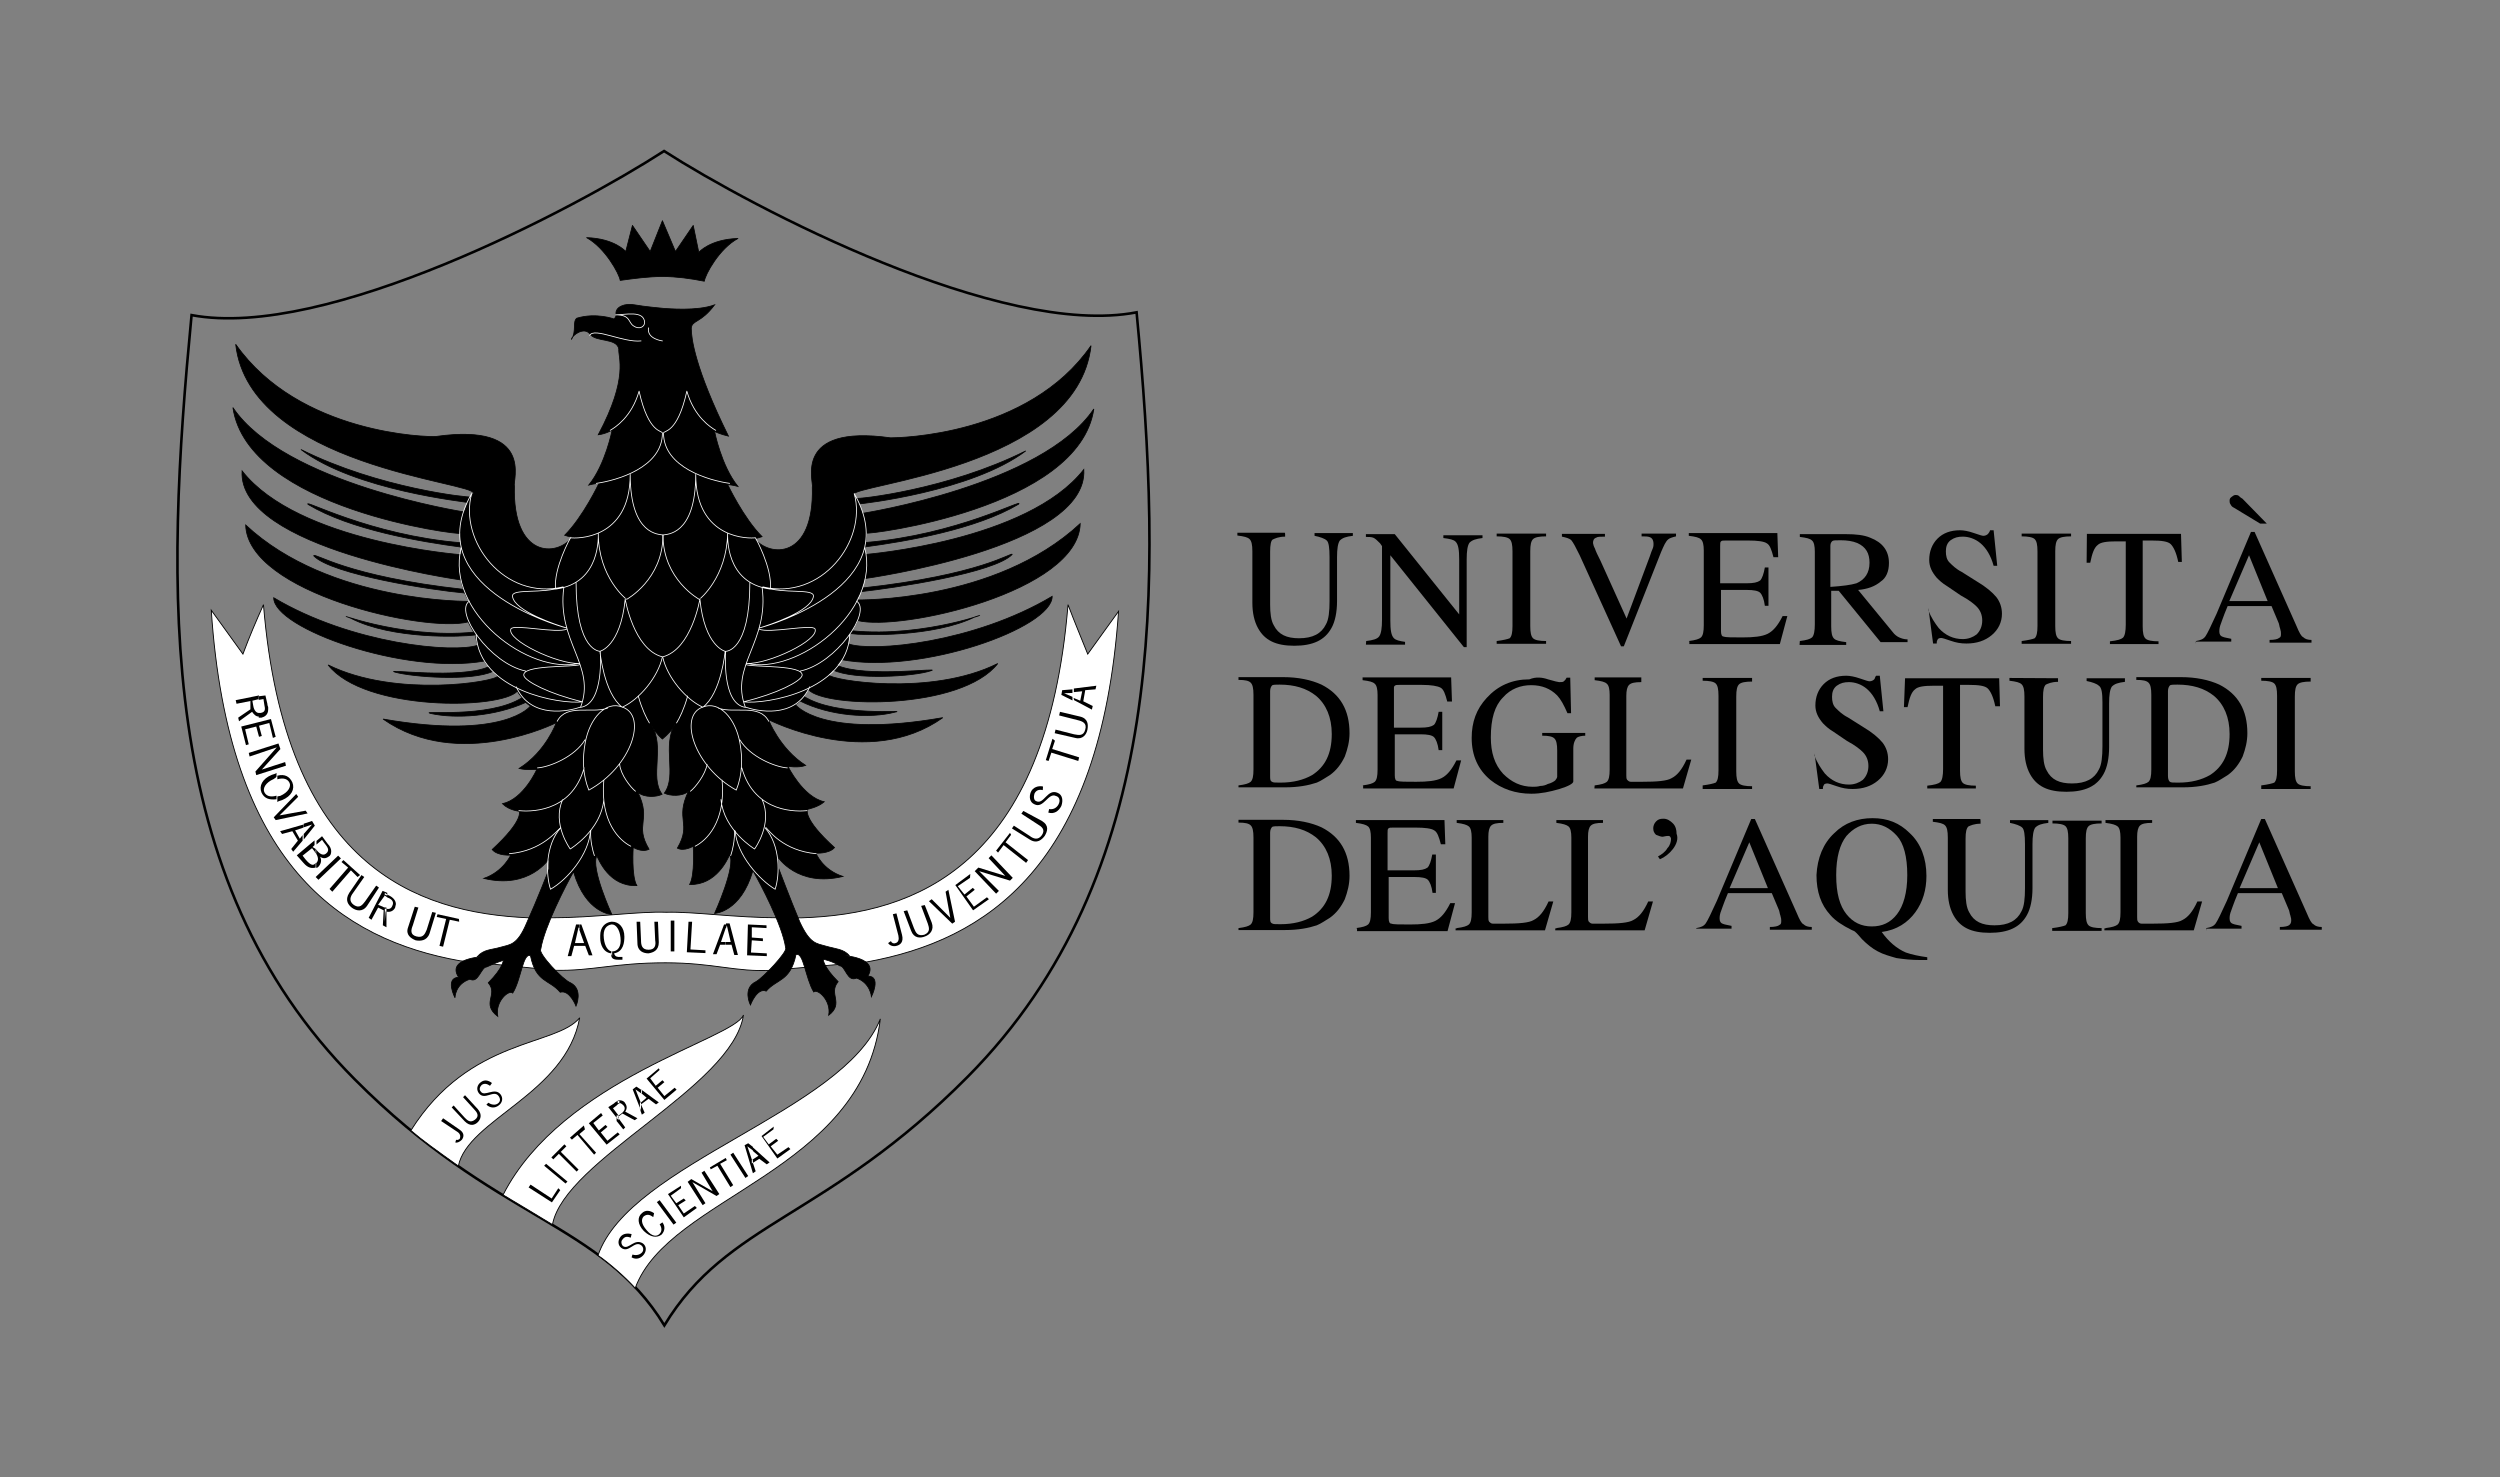 <?xml version="1.0" encoding="utf-8"?>
<!-- Generator: $$$/GeneralStr/196=Adobe Illustrator 27.6.0, SVG Export Plug-In . SVG Version: 6.00 Build 0)  -->
<svg version="1.1" id="svg2208" xmlns="http://www.w3.org/2000/svg" xmlns:xlink="http://www.w3.org/1999/xlink" x="0px" y="0px"
	 viewBox="0 0 900.5 532.1" style="enable-background:new 0 0 900.5 532.1;" xml:space="preserve">
<rect x="0" y="0" width="900.5" height="532.1" fill="#808080" stroke="none"/>
<style type="text/css">
	.st0{fill:none;stroke:#000000;stroke-width:0.94;}
	.st1{fill:#FFFFFF;stroke:#000000;stroke-width:0.32;}
	.st2{fill-rule:evenodd;clip-rule:evenodd;}
	.st3{fill:none;stroke:#000000;stroke-width:0.29;stroke-linecap:round;stroke-linejoin:round;}
	.st4{fill-rule:evenodd;clip-rule:evenodd;stroke:#000000;stroke-width:0.29;}
	.st5{fill:none;stroke:#FFFFFF;stroke-width:0.29;stroke-linecap:round;stroke-linejoin:round;}
	.st6{fill:none;stroke:#FFFFFF;stroke-width:0.29;}
</style>
<path class="st0" d="M239.3,477.4c-22.8-37.3-60.8-37.6-111.5-88.6c-72.2-72.5-68.2-177-58.8-275.3c48.4,9.1,138-38.3,170.2-59.1
	c31.9,20.5,121.6,67.5,170.2,58.1c9.4,98.4,11.1,202.8-60.8,275.3C297.7,439.1,262.1,439.8,239.3,477.4L239.3,477.4L239.3,477.4z"/>
<path class="st1" d="M165.8,346.1c-43-7.7-83.6-34.6-89.7-126.3l11.4,15.8c2.4-6.4,4.7-11.8,7.4-17.8c7.7,94,54.7,111.1,95.7,112.8
	h7.4c16.5,0,31.9-2.4,42-2c9.7-0.3,24.8,2,41.3,2h7.4c41-1.3,88.3-18.5,96-112.8c2.4,6.4,4.7,11.8,7.1,17.8l11.1-15.4
	c-6.4,92-47.7,118.5-90.7,126.3l-34.2,3c-13.1,0.7-20.8-2.7-38.3-2.7c-18.5,0-26.2,3-40,2.7L165.8,346.1L165.8,346.1z"/>
<path class="st2" d="M93.2,256.8h0.7c1.7-0.3,1.7-1.3,1.3-3l-0.3-2l-1.7,0.3v-1.3l2.4-0.3l0.7,3c0,0.7,0.3,1,0.3,1.3v0.7
	c0,2-1.3,2.7-2.4,3h-1L93.2,256.8L93.2,256.8z M90.9,252.4l0.3,1.7c0.3,2,1.3,2.7,2,2.7v1.3c-1,0-1.7-0.7-2.4-1.7l-4.7,3.4l-0.3-1.3
	l4.4-3v-3l-5,1l-0.3-1.3l8.4-1.7v1.3L90.9,252.4L90.9,252.4z"/>
<path class="st2" d="M98.3,265.8l-1.3-5.4l-3.7,1l1,3.7l-1,0.3l-1-3.7l-4,1l1.3,5.4l-1,0.3l-1.7-6.7l10.7-2.7l1.7,6.4L98.3,265.8
	L98.3,265.8z"/>
<path class="st2" d="M89.9,272.5l-0.3-1.3l10.7-3.4l0.7,2l-6.7,7.4l8.4-2.7l0.3,1.3l-10.7,3.4l-0.3-1.3l7.7-8.7L89.9,272.5
	L89.9,272.5z"/>
<path class="st2" d="M99.6,287c0.3,0,0.7-0.3,1.3-0.3c3-1.3,4-3.4,3.4-4.7s-2-2-4.4-1.3v-1.3c2.7-0.7,4.4,0.3,5.4,2.4
	c1,2.4-0.3,5-3.7,6.4c-0.7,0.3-1.3,0.3-1.7,0.7V287L99.6,287L99.6,287z M98.6,280.6c-3,1.3-4,3.4-3.4,4.7s2,2,4.4,1.3v1.3
	c-2.7,0.3-4.4-0.3-5.4-2.4c-1-2.4,0.3-5,3.7-6.4c0.7-0.3,1.3-0.3,1.7-0.7v1.3C99.3,280.3,98.9,280.3,98.6,280.6z"/>
<path class="st2" d="M99.3,295.4l-0.7-1l8.1-8.4l0.7,1l-6.7,6.7l9.4-1.7l0.7,1L99.3,295.4L99.3,295.4z"/>
<path class="st2" d="M112.4,297l-3,1v-1.3l3-1l1,1.7l-4,5v-2L112.4,297L112.4,297z M109.3,298.1l-3,1l1.7,3l1-1.3v2l-3.4,4l-0.7-1
	l2.4-3l-2-3.4l-3.7,1l-0.7-1l8.4-2.4L109.3,298.1L109.3,298.1z"/>
<path class="st2" d="M113.7,305.8c1,1.3,2.4,2.7,3.7,1.7c1.7-1.3,0.3-2.7-0.7-4l-0.7-1l-2,1.7v-1.3l2-1.7l2,2.7c1,1,1.3,2,1.3,2.7
	l0,0c0,1-0.3,1.7-1,2c-1,0.7-2,0.7-3,0c0.7,1.3,0.3,2.7-0.7,3.7c-0.2,0.2-0.4,0.3-0.7,0.3v-1.7c0.7-0.7,1-1.7,0-3.4v-1.7H113.7
	L113.7,305.8z M113.7,305.8v1.7c0-0.3-0.3-0.3-0.3-0.7l-1-1.3l-3.4,2.7l1,1.3c2,2.4,3,2.4,3.7,1.3l0,0v1.7c-1.3,0.3-2.7,0.3-4.4-1.7
	l-2.4-2.7l6.4-5.4v1.7l-0.7,0.7L113.7,305.8L113.7,305.8z"/>
<path class="st2" d="M114.7,316.9l-1-1l8.1-7.7l1,1L114.7,316.9z"/>
<path class="st2" d="M128.8,315.9l-2.4-2.4l-6.7,7.7l-1-1l6.7-7.7l-2.4-2l0.7-0.7l6,5.4L128.8,315.9L128.8,315.9z"/>
<path class="st2" d="M132.2,326.3c-1.7,2.4-4,1.7-5.4,0.7c-1.3-1-2.7-2.7-1-5.4l4.4-6.4l1,0.7l-4,5.7c-1,1.3-1.7,3,0.3,4.4
	c2,1.3,3,0,4-1.3l4-5.7l1,0.7L132.2,326.3L132.2,326.3z"/>
<path class="st2" d="M138.9,327.3c1.3,0.3,2,0,2.4-1c0.7-1.3,0-2.4-1.7-3l-1-0.7v-1l1,0.7c2.4,1,3,2.4,3,3.4l0,0
	c0,0.3-0.3,1-0.3,1.3c-0.7,1.3-2,1.7-3.4,1.3l-0.3,3.7v-4.7H138.9L138.9,327.3z M136.2,325.9l1.7,0.7c0.3,0.3,1,0.3,1.3,0.3v7.1
	l-1.3-0.7l0.3-5.4l-2-1l-2.4,4.4l-1-0.7l5-9.7l1.7,0.7v1l-0.7-0.3L136.2,325.9L136.2,325.9z"/>
<path class="st2" d="M154.7,336.3c-1,2.7-3.4,2.7-5,2.4c-1.7-0.7-3.7-2-2.7-4.7l2.4-7.4l1.3,0.3l-2,6.4c-0.7,1.7-1,3.4,1.3,4
	s3-0.7,3.7-2.4l2-6.4l1.3,0.3L154.7,336.3L154.7,336.3z"/>
<path class="st2" d="M165.4,332l-3.4-0.7l-2.4,9.7l-1.3-0.3l2.4-9.7l-3.4-0.7l0.3-1l7.7,1.7L165.4,332L165.4,332z"/>
<path class="st2" d="M208.7,339.7h1.7l-1.7-4.7v-2h0.7l4,11.1h-1.3l-1.3-3.4h-2V339.7L208.7,339.7z M208.4,334L208.4,334l-1.3,5.7
	h1.7v1h-2l-1,3.7h-1.3l3-11.4h1.3v1.7L208.4,334L208.4,334z"/>
<path class="st2" d="M220.5,342.7L220.5,342.7c2,0,3.4-1.7,3-5c-0.3-3-1.7-4.7-3-4.7v-1c2.4,0,4.4,2,4.4,5.4c0,2-0.3,5.4-3.7,6
	c0.3,1.3,1.3,1.3,2,1.3h1v1h-1c-1.3,0-2.7,0-3-1.3v-1.7L220.5,342.7L220.5,342.7z M217.5,338c0.3,3,1.7,4.7,3,4.7v1.7
	c0-0.3-0.3-0.7-0.3-1c-3-0.3-4-3.4-4-5.4v-1c0-3,1.7-4.7,4-5h0.3v1h-0.3C218.5,333.3,217.1,334.6,217.5,338L217.5,338z"/>
<path class="st2" d="M237.3,339.4c0,3-2,3.7-3.7,4c-1.7,0-4-0.7-4-3.7l-0.3-7.7h1.3l0.3,6.7c0,1.7,0.3,3.4,2.7,3.4
	c2.4,0,2.7-1.7,2.4-3.4l-0.3-6.7h1.3L237.3,339.4L237.3,339.4z"/>
<path class="st2" d="M241.6,342.7v-11.1h1.3v11.1H241.6z"/>
<path class="st2" d="M248.7,342l5.4,0.3v1l-6.7-0.3L248,332h1.3L248.7,342z"/>
<path class="st2" d="M261.8,333.3l-0.3,1v-1.7h1.3l3,11.4h-1.3l-1-3.7h-2v-1h1.7L261.8,333.3L261.8,333.3z M261.4,334.3l-1.7,5h1.7
	v1h-2l-1.3,3.4h-1.3l4-10.7h0.7V334.3L261.4,334.3z"/>
<path class="st2" d="M276.2,334.3l-5.4-0.3v3.7l4,0.3v1l-4-0.3l-0.3,4.4l5.7,0.3v1l-7.1-0.3l0.3-11.1l6.7,0.3V334.3L276.2,334.3z"/>
<path class="st2" d="M324.9,336.7c0.7,2.7-0.7,3.7-2,4c-1,0.3-2.4,0-3-1l1-0.7c0.3,0.7,1,1,1.7,0.7c1-0.3,1.3-1.3,1-2.7l-2-7.7
	l1.3-0.3L324.9,336.7L324.9,336.7z"/>
<path class="st2" d="M335.6,332.3c1,2.7-0.7,4.4-2.4,5c-1.7,0.7-4,0.7-5-2l-2.7-7.1l1.3-0.3l2.4,6.4c0.7,1.7,1.3,3,3.7,2.4
	c2.4-1,1.7-2.7,1.3-4l-2.4-6.4l1.3-0.3L335.6,332.3L335.6,332.3z"/>
<path class="st2" d="M344,332l-1,0.7l-8.4-8.1l1-0.7l6.7,6.7l0,0l-1.7-9.4l1-0.7L344,332L344,332z"/>
<path class="st2" d="M349.4,316.2l-4.4,3l2.4,3l3-2.4l0.7,0.7l-3,2.4l2.7,3.7l4.7-3.4l0.7,0.7l-5.7,4l-6.4-9.1l5.4-4L349.4,316.2
	L349.4,316.2z"/>
<path class="st2" d="M359.8,320.9l-1,1l-7.7-8.1l1.3-1.3l9.7,3l-6-6.4l1-1l7.7,8.1l-1,1l-11.1-3.4L359.8,320.9L359.8,320.9z"/>
<path class="st2" d="M364.2,300.7l-2,2.7l8.1,6.4l-0.7,1l-8.1-6.4l-2,2.7l-0.7-0.7l5-6.4L364.2,300.7L364.2,300.7z"/>
<path class="st2" d="M375.3,295.7c2.7,1.7,2,3.7,1,5.4c-1,1.3-2.7,3-5.4,1.3l-6.4-4l0.7-1l5.7,3.7c1.3,1,3,1.7,4.4-0.3
	c1.3-2,0-3-1.7-4l-5.7-3.7l0.7-1L375.3,295.7L375.3,295.7z"/>
<path class="st2" d="M375.6,284.6c-1.3-0.3-2.4,0-3,1.3c-0.3,1-0.3,2.4,0.7,2.7c2.7,1.3,4-4.7,7.7-3c1.7,0.7,2,2.7,1.3,4.7
	c-1,2-2.7,3-4.7,2.4l0.3-1.3c1.3,0.3,2.7-0.3,3.4-1.7s0.3-2.7-1-3c-2.7-1.3-4.4,4.7-7.7,3c-1.7-0.7-2-2.7-1.3-4.4
	c0.7-1.7,2.7-2.4,4.4-2L375.6,284.6L375.6,284.6z"/>
<path class="st2" d="M380,266.8l-1,3l9.7,3l-0.3,1.3l-9.7-3l-1,3l-1-0.3l2.4-7.7L380,266.8z"/>
<path class="st2" d="M389,258.1c3,0.7,3,3,2.7,4.7c-0.3,1.7-1.7,3.7-4.4,3l-7.4-1.7l0.3-1.3l6.7,1.7c1.7,0.3,3.4,0.7,4-1.7
	c0.7-2.3-1-3-2.7-3.4l-6.7-1.7l0.3-1.3L389,258.1z"/>
<path class="st2" d="M386.7,251.4l2.4,1l0.7-3.4l-3,0.3V248l8.1-1l-0.3,1.3l-3.7,0.3l-0.7,4l3.4,1.7l-0.3,1.3l-6.4-3.4L386.7,251.4
	L386.7,251.4z M383.3,249.7l3,1.3v1.3l-4-2l0.3-1.7l3.7-0.3v1.3L383.3,249.7L383.3,249.7z"/>
<path class="st1" d="M215.4,452.2c4.4,3,10.4,8.4,13.4,11.8c12.1-33.2,81.6-41.6,88.3-97C303.8,400.5,226.9,418.9,215.4,452.2
	L215.4,452.2z"/>
<path class="st2" d="M227.2,445.8c-1-0.3-2-0.7-3,0.7c-0.7,0.7-0.3,2,0.3,2.4c2,1.3,4-3,7.1-1c1.3,1,1.3,2.7,0.3,4
	c-1,1.3-2.7,2-4.4,1l0.3-1c1,0.3,2.4,0.3,3.4-0.7c0.7-0.7,0.7-2-0.3-2.7c-2.4-1.7-4.4,3-7.1,1c-1.3-1-1.3-2.7-0.3-4s2.7-1.3,4-1
	L227.2,445.8L227.2,445.8z"/>
<path class="st2" d="M235.3,438.4c-1-0.7-2-1.3-3.4-0.3c-1,1-1,2.7,1,5c2,2.4,3.7,2.4,4.7,1.3c1-1,0.7-2.4,0-3.4l1-0.7
	c1,1.3,1,3-0.3,4.4c-1.7,1.3-4,1-6.4-1.3c-2.3-2.4-2.4-5-0.7-6.4c1.3-1.3,3-1,4.4,0L235.3,438.4L235.3,438.4z"/>
<path class="st2" d="M236.6,433l1-0.7l6,8.1l-1,0.7L236.6,433z"/>
<path class="st2" d="M245.3,428l-3.7,2.7l2,2.7l2.7-1.7l0.7,0.7l-2.7,1.7l2,3l4-2.7l0.7,0.7l-4.7,3.4l-5.7-8.4l4.7-3L245.3,428
	L245.3,428z"/>
<path class="st2" d="M254.1,433.4l-1,0.7l-5.4-8.4l1.3-1l7.7,4.4l0,0l-4-6.7l1-0.7l5.4,8.4l-1,0.7l-8.7-5l0,0L254.1,433.4
	L254.1,433.4z"/>
<path class="st2" d="M261.8,417.9l-2.4,1.3l4.7,7.7l-1,0.7l-4.7-7.7l-2.4,1.3l-0.3-0.7l5.7-3.4L261.8,417.9L261.8,417.9z"/>
<path class="st2" d="M269.5,423.6l-1,0.7l-5.4-8.4l1-0.7L269.5,423.6z"/>
<path class="st2" d="M271.2,417.6l2-1.3l-2-1.7v-1.3l6,5.4l-1,0.7l-2.7-2l-2.7,1.7v-1.3H271.2L271.2,417.6z M271.2,422.6l1-0.7l-1-3
	V422.6L271.2,422.6z M269.2,412.9l1.7,5l0.3-0.3v1l0,0v4l-3-10.1l1.3-0.7l1.7,1.3v1.3L269.2,412.9L269.2,412.9z"/>
<path class="st2" d="M278.6,406.8l-3.7,2.7l2,2.7l2.7-2l0.7,0.7l-2.7,2l2.4,3l4-2.7l0.7,0.7l-4.7,3.4l-5.7-8.1l4.4-3.4L278.6,406.8
	L278.6,406.8z"/>
<path class="st1" d="M181.2,430.4c5.7,3.4,12.4,7.4,17.8,10.7c4.4-23.5,64.8-49.4,68.8-75.5C264.5,374.3,202.7,388.4,181.2,430.4z"
	/>
<path class="st2" d="M198.7,431.7l2.4-3.7l0.7,0.7l-3,4.4l-8.4-5.4l0.7-1L198.7,431.7L198.7,431.7z"/>
<path class="st2" d="M196,419.9l0.7-0.7l7.7,6.4l-0.7,0.7L196,419.9z"/>
<path class="st2" d="M204,412.9l-2,2l6.4,6.4l-0.7,0.7l-6.4-6.4l-2,2l-0.7-0.7l4.7-4.7L204,412.9L204,412.9z"/>
<path class="st2" d="M210.7,406.8l-2,1.7l6,6.7l-0.7,0.7l-6-7.1l-2,1.7l-0.7-0.7l5-4.4L210.7,406.8L210.7,406.8z"/>
<path class="st2" d="M217.1,401.8l-3.4,2.7l2,2.7l2.4-2l0.7,0.7l-2.4,2l2.4,3l3.7-3l0.7,0.7l-4.7,3.7l-6.4-7.7l4.4-3.7L217.1,401.8
	L217.1,401.8z"/>
<path class="st2" d="M222.8,401.8l1-0.7c1.7-1.3,1.3-2.4,0.7-3c-0.7-0.7-1.3-1-2-0.7v-1c1.3-0.3,2.4,0.3,2.7,1c0.7,1,0.7,2,0,3
	l4.4,2.4l-1,0.7l-4.4-2.4l-1.7,1.3l2.7,3.7l-0.7,0.7l-2.4-3v-2L222.8,401.8L222.8,401.8z M222.8,401.8L222.8,401.8v1.7l-3.7-4.7
	l2-1.3c0.7-0.7,1.3-1,2-1v1c-0.3,0-0.7,0.3-1,0.7l-1.3,1L222.8,401.8L222.8,401.8z"/>
<path class="st2" d="M230.9,397.1L230.9,397.1l2-1.7l-2-1.7v-1.3l6.4,4.7l-1,0.7l-2.7-2l-2.7,2l1.3,3l-1,0.7l-0.7-2v-2.4
	L230.9,397.1L230.9,397.1z M228.9,392.4L228.9,392.4l2,5v2.7l-3-7.7l1.3-1l2,1.3v1.3L228.9,392.4L228.9,392.4z"/>
<path class="st2" d="M237.6,385.4l-3.4,3l2,2.7l2.4-2l0.7,0.7l-2.4,2l2.4,3l3.7-3l0.7,0.7l-4.4,3.7l-6.4-7.7l4.4-3.7L237.6,385.4
	L237.6,385.4z"/>
<path class="st1" d="M148,407.2c21.1-33.6,52.4-30.2,60.8-40.6c-5,27.5-40.3,36.6-43.7,53.4C157,414.2,152.3,410.9,148,407.2
	L148,407.2z"/>
<path class="st2" d="M165.4,406.8c2,1.3,1.7,2.7,1,3.7c-0.7,0.7-1.7,1.3-2.4,1l0.3-1c0.3,0.3,1,0,1.3-0.3c0.3-0.7,0.3-1.7-0.7-2.4
	l-6-4l0.7-1L165.4,406.8z"/>
<path class="st2" d="M172.1,399.5c1.7,2,1,3.7,0,4.7s-2.7,1.7-4.7-0.3l-4.7-5l0.7-0.7l4,4.4c1,1,2,2,3.7,0.7s0.7-2.7-0.3-3.7l-4-4.4
	l0.7-0.7L172.1,399.5L172.1,399.5z"/>
<path class="st2" d="M176.5,391.1c-1-0.7-2-1-3-0.3c-0.7,0.7-1,1.7-0.3,2.4c1.3,2,5-1.7,7.1,1c1,1.3,0.7,3-0.7,4c-1.3,1-3,1-4.4-0.3
	l0.7-0.7c1,0.7,2.4,1,3.4,0.3c1-0.7,1-1.7,0.3-2.7c-1.7-2.4-5,1.7-7.1-1c-1-1.3-0.7-3,0.7-4c1.3-1,2.7-0.7,4,0.3L176.5,391.1
	L176.5,391.1z"/>
<path class="st2" d="M238.6,99.6c5,0,10.1,0.7,15.1,1.7c0.3-2.4,5.4-11.8,12.1-15.4c-10.1,0.3-14.1,5-14.1,5l-2-9.7l-6.4,9.4
	l-4.7-11.1l0,0l-4.4,11.1l-6.4-9.4l-2.4,9.4c0,0-4-4.7-14.1-5c6.7,3.7,11.8,13.1,12.1,15.4C228.5,100.3,233.6,99.6,238.6,99.6"/>
<path class="st3" d="M238.6,99.6c5,0,10.1,0.7,15.1,1.7c0.3-2.4,5.4-11.8,12.1-15.4c-10.1,0.3-14.1,5-14.1,5l-2-9.7l-6.4,9.4
	l-4.7-11.1l0,0l-4.4,11.1l-6.4-9.4l-2.4,9.4c0,0-4-4.7-14.1-5c6.7,3.7,11.8,13.1,12.1,15.4C228.5,100.3,233.6,99.6,238.6,99.6"/>
<path class="st4" d="M238.6,266.2c2-1.7,3.7-3.4,4.7-5.7c-5,8.1,0.7,18.8-4,25.2c2,1,6.4,1.3,8.7-0.7c-5,10.4,1.3,11.4-4,20.5
	c2.4,1.3,5.7-0.7,5.7-0.7s0.7,10.4-1.3,13.8c9.7,0.3,13.8-9.4,14.4-10.7c2.4,4-5.4,21.1-5.4,21.1s9.4-0.3,13.8-15.4
	c2.7,4.7,10.7,19.8,11.8,27.9c0.7,1.3-8.1,10.7-10.7,12.1c-5,2.4-2,8.4-2,8.4s2.4-6.4,5.7-5c3.7-4.4,8.7-3.4,10.7-13.1
	c2.7-1.3,3.4,8.4,6.4,13.4c1.3-1.3,6.4,3,5.4,8.4c5.7-4.4-0.3-7.7,3.4-12.1c-5.4-5.4-5.4-8.1-5.4-8.1s3.4,0.7,6,2.4c2,0,2.7,6,6,4.4
	c5,1.7,5.4,6.7,5.4,6.7s3.7-7.4-1.3-7.4c4.7-7.7-13.1-7.4-6.7-7.4c-2-2.4-5-2.4-8.4-3.4s-5.7-0.7-9.4-8.7
	c-3.4-8.1-7.7-19.5-7.7-19.5l-0.3-4c0,0,7.1,11.1,23.5,7.1c-7.4-2.4-9.7-8.4-9.7-8.4s4.7,0.3,6.7-2c-11.8-10.7-9.7-13.8-9.7-13.8
	s3.7-0.7,6-2.7c-7.7-1.7-13.1-12.8-13.1-12.8s3.7,0.7,6.4-0.3c-9.4-6-13.4-16.5-13.4-16.5s35.9,18.5,62.8-0.7
	c-44,7.7-53.1-4.7-53.1-4.7s1-0.7,1.7-1.3c10.7,5.4,25.2,6.4,34.2,4c5.4-1-20.8,2-32.9-5.7c0.7-0.7,1.3-2,1.7-2.4
	c6,6.7,55.1,7.4,68.2-9.4c-24.2,12.1-60.4,6-61.1,4c1-0.7,0.7-0.7,1.7-1.7c7.7,3.7,29.2,2.4,35.3,0.3c4.7-1.3-23.8,2.7-33.9-2
	c0.7-0.7,1-1.3,1.7-2c28.5,5.4,75.9-11.4,75.9-22.8c-28.2,16.8-64.8,20.2-73.5,17.1c0.3-2.7,0.3-3,0.7-3.7c5,0.7,30.2,1.3,45-6
	c8.7-3-17.5,7.7-44.3,5c0.7-1.3,1.3-2,2-3.7c15.4,4,79.6-10.4,80.2-34.9c-30.6,28.5-80.6,27.5-80.6,27.5s0.7-1.3,1.7-3
	c11.8-1.3,48-6.7,54.4-13.4c0-1-11.1,7.4-54.1,12.1c0.3-1,1-3.4,1-3.4s80.6-11.1,78.9-39.3c-20.2,25.9-78.6,30.6-78.6,30.6
	s-0.3-2-0.3-2.7c15.1-2,40.3-6.4,55.4-15.4c2.4-2.4-22.2,11.1-55.1,13.8c0.3-1.7,0.3-2.7,0.3-3.4c0,0.7,76.6-8.7,81.9-44.7
	c-18.5,27.5-83.3,37.6-83.3,37.6s-0.7-2.4-1.3-3.4c0.7,0,40.6-4.4,60.1-19.1c-28.2,14.1-60.8,17.5-61.1,17.1c-0.3-0.7-0.3-1-1-1.3
	c-1.3-3.7,80.6-9.4,85.6-53.7c-22.5,32.6-69.5,33.2-72.2,33.2c-35.6-5-27.5,16.1-28.2,17.8c0.7,26.2-15.4,25.2-20.8,18.5
	c0.4,0,1.3-0.2,2.7-0.7c-6.7-6.7-12.4-18.8-12.4-18.8s2.4,0.3,3.7,0.7c-6-7.4-8.4-19.8-8.4-19.8s2,1,5,1.7
	c-12.1-24.5-13.4-35.3-13.4-38.9c0.3-3,3.4-1.7,8.4-8.4c-6.4,2.4-17.1,1.3-18.1,1.3c0,0-7.7-0.7-10.7-1.3c-3.4-0.7-7.1,0.7-6.7,3.4
	c0.3,0.7-0.7,1.7-0.7,1.7s-6.4-2.4-13.4-0.3c-1.7,1.3,0,4.7-2,7.7c0.3-1.7,4.7-4.7,6.7-2c2,3,9.7,1.3,10.4,5.4
	c-0.3,3,3.7,10.1-7.4,30.9c2.7-0.3,5-1.7,5-1.7s-2.4,12.4-8.4,19.8c1-0.3,3.7-0.7,3.7-0.7s-5.7,12.1-12.4,18.8c2,0.7,2,0.3,2.7,0.7
	c-5.4,7.1-21.5,7.7-20.8-18.5c-0.7-1.7,7.4-22.8-28.2-17.8c-2.7,0.3-49.4-0.7-72.2-33.2c5,44,87,49.7,85.6,53.7
	c-0.3,0.7-0.7,1-1,1.3c-0.3,0.3-32.9-3-61.1-17.1c19.5,14.8,59.4,18.8,60.1,19.1c-0.3,1-1.3,3.4-1.3,3.4s-64.8-10.1-83.3-37.6
	c5.4,36.6,81.9,46,81.9,45.3c0,1,0,1.7,0.3,3.4c-32.9-2.7-57.4-16.1-55.1-13.8c15.1,9.1,40.3,13.4,55.4,15.4
	c-0.3,0.7-0.3,2.7-0.3,2.7s-58.8-4.4-78.9-30.2c-1.7,28.2,78.9,39.3,78.9,39.3s0.3,2.4,1,3.4c-42.6-4.7-53.7-13.4-54.1-12.1
	c6.4,6.7,42.6,12.4,54.4,13.4c0.7,1.7,1.7,3,1.7,3s-50.4,0.7-80.6-27.5c0.7,24.5,64.8,38.9,80.2,34.9c0.7,1.7,1.3,2.4,2,3.7
	c-26.9,2.7-53.1-8.4-44.3-5c14.8,7.7,40,6.7,45,6c0,1,0,1.3,0.7,3.7c-8.4,3-45.3-0.3-73.5-17.1c0,11.1,47.3,27.9,75.9,22.8
	c0.3,0.7,1,1.3,1.7,2c-10.1,4.7-38.6,0.7-33.9,2c6,1.7,27.5,3.4,35.3-0.3c0.7,0.7,1.2,1.2,1.7,1.7c-0.3,2-36.6,8.1-61.1-4
	c13.1,16.8,62.4,16.1,68.2,9.4c0.3,0.7,1,1.7,1.7,2.4c-12.1,7.7-37.9,4.4-32.9,5.7c9.1,2,23.2,1,34.2-4c0.7,0.7,1.7,1.3,1.7,1.3
	s-9.1,12.4-53.1,4.7c27.2,19.1,62.4,1.3,62.4,1.3s-3.7,10.4-13.4,16.5c2.7,0.7,6.4,0.3,6.4,0.3s-4.7,10.7-12.4,12.4
	c2.4,2.4,6,2.7,6,2.7s2,3-9.7,13.8c2,2.4,6.7,2,6.7,2s-2.7,6-9.7,8.4c16.5,4,23.5-7.1,23.5-7.1v3.7c0,0-4.4,11.4-8.1,19.5
	c-3.4,8.1-6,7.7-9.4,8.7c-3.4,1-6,0.7-8.4,3.4c6,0-11.8-0.3-6.7,7.4c-5,0.3-1.3,7.4-1.3,7.4s0-5,5.4-6.7c3,1.7,4-4.4,6-4.4
	c2.7-1.3,6-2.4,6-2.4s0,2.7-5.4,8.1c3.7,4.4-2.7,7.4,3.4,12.1c-1-5.4,4-9.7,5.4-8.4c3-4.7,3.7-14.8,6.4-13.4
	c2,9.7,6.7,8.4,10.7,13.1c3.4-1,5.7,5,5.7,5s2.7-6-2-8.4c-2.7-1-11.8-10.7-10.7-12.1c1.3-8.1,9.1-23.2,11.8-27.9
	c4.4,15.1,13.8,15.4,13.8,15.4s-7.7-16.8-5.4-21.1c0.7,1.3,4.4,11.1,14.4,10.7c-2-3.4-1.3-13.8-1.3-13.8s3,2,5.7,0.7
	c-5.4-9.1,1-10.1-4-20.5c2.4,2,6.7,1.7,8.7,0.7c-4.7-6.4,1.3-17.1-4-25.2C235.3,262.5,236.6,264.5,238.6,266.2L238.6,266.2z"/>
<path class="st5" d="M229.9,250.7c1.3,4.7,3,8.1,4,9.7 M212.8,299.1c-0.3,3.4,0.7,7.4,1.3,9.1 M233.6,118.1c-0.7,4,5,4.7,5,4.7
	 M212.4,120.8c1.7-3,12.1,2.7,18.5,2 M221.8,113.4c3.4,0,10.1-1.7,10.4,2.7c0,1.7-2,2.7-4,1.3C226.2,116.1,227.2,113.4,221.8,113.4z
	"/>
<path class="st6" d="M209.1,254.7c-3.7,1.3-17.8,4.7-23.2-7.4"/>
<path class="st5" d="M202.7,288c-4,8.7,2.7,17.8,2.7,17.8s11.1-6.7,12.1-17.8 M200.7,259.8c3.4-6.4,12.1-2.7,18.1-4.7 M228.9,285
	c-1.7-1.3-5.4-6-5.7-9.7 M227.2,304.8c-4-2-11.1-8.7-9.7-23.8 M183.5,307.5c11.8-1,17.1-8.4,18.5-9.4 M186.9,292
	c3,0.3,18.8,1.3,23.5-15.4 M193.6,276.6c4.4-0.3,13.4-4,17.1-10.1 M224.2,254.7c-6-2.4-11.8,4-13.4,12.8c-1,5.4-1,11.4,1.3,17.1
	C227.5,276.2,233.3,257.8,224.2,254.7L224.2,254.7z M224.2,254.7c6-2.7,12.8-10.7,14.4-18.1c-10.4-2.7-13.4-20.8-13.4-20.8
	c-1.7,17.1-9.1,18.8-9.1,18.8 M224.2,254.8c-6.7-5-8.1-20.2-8.1-20.2 M171.5,228.6c1,20.2,30.2,25.2,38.3,24.2
	c-12.4-3-20.5-7.4-21.1-9.4c-1-4,17.8-3,20.2-4 M169.1,216.5c-5.7,3.7,7.4,22.5,20.2,25.2 M166.1,197.3c-5.7,23.2,24.5,46,42.6,41.6
	 M208.8,239c-8.1,0.3-26.2-8.4-24.8-12.4c0.7-2,16.5,1.7,20.2,0 M204.1,226.2c-3.4-1-18.8-6-19.5-11.4c-0.3-3,10.7-0.7,18.1-3.4
	 M204.1,226.2c-4-1-53.1-15.4-34.2-48.4c-4.7,17.1,11.8,38.6,32.9,33.6 M203.1,211.5c-2.7,19.8,11.8,28.2,6,43.3
	c8.7-1.3,7.1-20.2,7.1-20.2 M216.2,234.6c0,0-8.7,0.3-8.7-24.8 M219.8,155c1.7-1,7.7-4.7,10.4-14.1c3.4,15.4,8.4,14.1,8.4,15.1
	c0,12.4-16.5,17.1-23.8,18.1 M215.5,192c0,1,1,18.1-15.4,20.2c-0.7-7.7,5.4-18.5,5.4-18.5c1.7,0.3,21.5,1,21.5-22.8
	c0,22.2,10.7,21.5,11.8,21.8c0,16.1-13.1,23.2-13.1,23.2S215.5,208.1,215.5,192L215.5,192z"/>
<path class="st6" d="M202,298.1c-5.7,6.4-5.4,17.1-3.7,22.2c6-3.4,13.8-12.4,14.4-21.1"/>
<path class="st5" d="M247.7,250.7c-1.3,4.7-3,8.1-4,9.7 M264.5,299.1c0.3,3.4-0.7,7.4-1.3,9.1"/>
<path class="st6" d="M268.5,254.7c3.7,1.3,17.8,4.7,23.2-7.4"/>
<path class="st5" d="M274.5,288c4,8.7-2.7,17.8-2.7,17.8s-11.1-6.7-12.1-17.8 M276.9,259.8c-3.4-6.4-12.1-2.7-18.1-4.7 M248.7,285
	c1.7-1.3,5.4-6,6-9.7 M250.4,304.8c4-2,11.1-8.7,9.7-23.8 M294,307.5c-11.8-1-17.1-8.4-18.1-9.4 M290.7,292
	c-3,0.3-18.8,1.3-23.5-15.4 M283.6,276.6c-4.4-0.3-13.4-4-17.1-10.1 M253.1,254.7c6-2.4,11.8,4,13.4,12.8c1,5.4,1,11.4-1.3,17.1
	C250,276.2,244.3,257.8,253.1,254.7L253.1,254.7z M253.1,254.7c-6-2.7-12.8-10.7-14.4-18.1c10.4-2.7,13.4-20.8,13.4-20.8
	c1.7,17.1,9.1,18.8,9.1,18.8 M253.1,254.8c6.7-5,8.1-20.2,8.1-20.2 M306.1,228.6c-1,20.2-30.2,25.2-38.3,24.2
	c12.4-3,20.5-7.4,21.1-9.4c1-4-17.8-3-20.2-4 M308.5,216.5c5.7,3.7-7.4,22.5-20.2,25.2 M311.5,197.3c5.7,23.2-24.5,46-42.6,41.6
	 M268.8,239c8.1,0.3,26.2-8.4,24.8-12.4c-0.7-2-16.5,1.7-20.2,0 M273.5,226.2c3.4-1,18.8-6,19.5-11.4c0.3-3-10.7-0.7-18.1-3.4
	 M273.5,226.2c4-1,53.1-15.4,34.2-48.4c4.7,17.1-11.8,38.6-32.9,33.6 M274.5,211.5c2.7,19.8-11.8,28.2-6,43.3
	c-8.7-1.3-7.1-20.2-7.1-20.2 M261.4,234.6c0,0,8.7,0.3,8.7-24.8 M257.8,155c-1.7-1-7.7-4.7-10.4-14.1C244,156.4,239,155,239,156
	c0,12.4,16.5,17.1,23.8,18.1 M262.1,192c0,1-1,18.1,15.4,20.2c0.7-7.7-5.4-18.5-5.4-18.5c-1.7,0.3-21.5,1-21.5-22.8
	c0,22.2-10.7,21.5-11.8,21.8c0,16.1,13.1,23.2,13.1,23.2S261.8,208.1,262.1,192L262.1,192z"/>
<path class="st6" d="M275.5,298.1c5.7,6.4,5.4,17.1,3.7,22.2c-5.7-3.4-13.8-12.4-14.4-21.1"/>
<path class="st2" d="M462.9,192.3v1c-2.4,0-3.7,0.7-4.4,1c-0.7,0.3-1,2-1,4.4v19.1c0,3,0.3,5.7,1.3,7.4c1.7,3.4,4.7,4.7,9.1,4.7
	c5,0,8.1-1.7,9.7-5c1-1.7,1.3-4.7,1.3-8.4v-15.8c0-3.4-0.3-5.4-1-6c-0.7-0.7-2.4-1.3-4.4-1.7v-1h13.8v1c-2.4,0.3-3.7,0.7-4.7,1.7
	c-0.7,1-1,3-1,6v15.8c0,4-0.7,7.4-2,9.7c-2.4,4.4-6.7,6.4-13.4,6.4s-10.7-2-13.1-6.4c-1.3-2.4-2-5.4-2-9.1v-18.5
	c0-2.4-0.3-3.7-1-4.4c-0.7-0.7-2-1-4.4-1.3v-1h17.1L462.9,192.3L462.9,192.3z"/>
<path class="st2" d="M492.1,230.9c2.4-0.3,4-0.7,4.7-1.7c0.7-1,1-3,1-6v-26.5l-0.7-1c-1-1-1.7-1.7-2.4-2c-0.7-0.3-1.7-0.3-2.7-0.3
	v-1h10.4l23.2,28.9v-19.8c0-3.4-0.3-5.4-1.3-6.4c-0.7-0.7-2-1-4.4-1.3v-1h14.1v1c-2.4,0.3-3.7,0.7-4.7,1.7c-0.7,1-1,3-1,6v31.6h-1
	L500.8,200v23.5c0,3.4,0.3,5.4,1.3,6.4c0.7,0.7,2,1,4,1.3v1h-14.1L492.1,230.9L492.1,230.9z"/>
<path class="st2" d="M539.1,230.9c2.4-0.3,4-0.7,4.7-1c0.7-0.7,1-2,1-4.4v-26.9c0-2.4-0.3-3.7-1-4.4c-0.7-0.7-2.4-1-4.7-1v-1h17.8v1
	c-2.4,0-4,0.3-4.7,1s-1,2-1,4.4v26.9c0,2.4,0.3,3.7,1,4.4c0.7,0.7,2.4,1,4.7,1v1h-17.8V230.9z"/>
<path class="st2" d="M578.1,192.3v1c-1.3,0-2.7,0-3,0.3c-1,0.3-1.3,1-1.3,2c0,0.3,0.3,1.3,0.7,2c0.3,1,1,2.4,2,4.4l9.4,20.8
	l8.4-22.5c0.3-1,0.7-2,1-2.7c0.3-0.7,0.3-1.3,0.3-1.7c0-1-0.3-2-1.3-2.4c-0.7-0.3-1.7-0.3-3-0.3v-1h12.4v1c-1.3,0.3-2.4,0.7-2.7,1
	c-1,0.7-1.7,2.4-2.7,4.7l-13.4,33.9h-1L569,200c-1.3-2.7-2.4-4.7-3-5.4c-0.7-0.7-2-1-3.4-1.3v-1L578.1,192.3L578.1,192.3z"/>
<path class="st2" d="M608.3,230.9c2.4-0.3,3.7-0.7,4.4-1.3c0.7-0.7,1-2,1-4.4v-26.9c0-2-0.3-3.4-1-4c-0.7-0.7-2-1-4.4-1.3v-1h31.9
	l0.3,8.7h-1.7c-0.7-2.7-1.3-4.4-2.4-5c-1-0.7-3.4-1-6.7-1h-8.1c-1,0-1.3,0-1.7,0.3c-0.3,0.3-0.3,0.7-0.3,1.7v13.4h9.4
	c2.7,0,4-0.3,5-1c0.7-0.7,1.3-2.4,1.7-4.7h1.3v13.8h-1.3c-0.3-2.4-1-4-1.7-4.7c-0.7-0.7-2.4-1-4.7-1h-9.4v14.8c0,1.3,0.3,2,1,2
	c0.7,0.3,3,0.3,6.7,0.3c4,0,7.1-0.3,9.1-1.3c2-1,3.7-3,5.4-6.4h1.7l-2.7,10.1h-32.6v-1L608.3,230.9L608.3,230.9z"/>
<path class="st2" d="M648.3,230.9c2.4-0.3,3.7-0.7,4.4-1.3c0.7-0.7,1-2.4,1-4.7v-26.2c0-2-0.3-3.4-1-4c-0.7-0.7-2-1-4.4-1.3v-1H665
	c3.4,0,6.4,0.3,8.7,1.3c4.4,1.7,6.7,4.7,6.7,9.1c0,3-1,5.4-3,6.7c-2,1.7-4.7,2.7-8.1,3l12.4,15.1c0.7,1,1.7,1.7,2.4,2
	c0.7,0.3,1.7,0.7,3,0.7v1h-9.7l-15.1-18.5h-2.7v12.8c0,2.4,0.3,3.7,1,4.4c0.7,0.7,2,1,4.4,1.3v1h-16.8L648.3,230.9L648.3,230.9
	L648.3,230.9z M668.7,210.1c3-1.3,4.7-3.7,4.7-7.4c0-3.4-1.3-5.7-4.4-7.1c-1.7-0.7-3.7-1-6-1c-1.7,0-2.7,0-3,0.3
	c-0.3,0.3-0.7,0.7-0.7,1.7v14.8C663.7,211.1,666.7,210.7,668.7,210.1L668.7,210.1z"/>
<path class="st2" d="M694.6,219.8c1,2.7,2.4,4.7,3.7,6.4c2.4,2.7,5.4,4,8.7,4c2,0,3.7-0.7,5-1.7c1.3-1.3,2-3,2-5s-0.7-3.7-2-5
	c-1-1-2.7-2.4-5.7-4l-5-3.4c-1.7-1-2.7-2-3.7-3c-1.7-2-2.7-4-2.7-6.4c0-3,1-5.7,3-7.7c2-2,4.7-3,8.1-3c1.3,0,3,0.3,5,1s3,1,3.4,1
	c0.7,0,1.3-0.3,1.7-0.7c0.3-0.3,0.7-1,0.7-1.3h1.3l1.3,12.8h-1.3c-1-3.7-2.7-6.4-4.7-8.1c-2-1.7-4.4-2.4-6.4-2.4
	c-1.7,0-3,0.3-4.4,1.3c-1.3,1-1.7,2.4-1.7,4s0.3,3,1.3,4c1,1,2.4,2.4,4.4,3.4l5.4,3.4c3.4,2,5.7,4,7.1,5.7c1.3,1.7,2,3.7,2,6
	c0,3-1.3,5.7-3.7,7.7c-2.4,2-5.4,3-9.1,3c-2,0-3.7-0.3-5.7-1c-2-0.7-3-1-3.4-1c-0.7,0-1.3,0.3-1.3,0.7c-0.3,0.3-0.3,1-0.3,1.3h-1.3
	l-1.7-12.8l0,0L694.6,219.8L694.6,219.8z"/>
<path class="st2" d="M728.2,230.9c2.4-0.3,4-0.7,4.7-1c0.7-0.7,1-2,1-4.4v-26.9c0-2.4-0.3-3.7-1-4.4c-0.7-0.7-2.4-1-4.7-1v-1H746v1
	c-2.4,0-4,0.3-4.7,1c-0.7,0.7-1,2-1,4.4v26.9c0,2.4,0.3,3.7,1,4.4c0.7,0.7,2.4,1,4.7,1v1h-17.8V230.9z"/>
<path class="st2" d="M751.7,192.3h33.9l0.3,10.1h-1.3c-0.7-3.4-1.7-5.4-2.7-6.4c-1-1-3.4-1.3-6.7-1.3h-3.4v30.9c0,2.4,0.3,3.7,1,4.4
	c0.7,0.7,2.4,1,4.7,1v1h-17.5v-1c2.7-0.3,4-0.7,4.7-1.3c0.7-0.7,1-2.4,1-4.7V195h-3.4c-3.4,0-5.7,0.3-6.7,1.3c-1.3,1-2,3-2.7,6.4
	h-1.3L751.7,192.3L751.7,192.3z"/>
<path class="st2" d="M791,231.9v-1c1.7-0.3,2.7-0.7,3.4-1.7c0.7-1,2-3.7,4-8.1l12.4-29.5h1.3l15.1,33.9c1,2.4,1.7,3.7,2.4,4
	c0.7,0.7,1.7,1,3,1v1h-15.1v-1c1.7,0,3-0.3,3.4-0.7c0.7-0.3,0.7-0.7,0.7-1.7c0-0.3,0-0.7-0.3-1.7c-0.3-0.7-0.3-1.7-0.7-2.4l-2.4-5.7
	h-15.8c-1.7,4-2.4,6.4-2.7,7.1c-0.3,1-0.3,1.7-0.3,2c0,1,0.3,1.7,1.3,2c0.7,0.3,1.3,0.3,3,0.7v1h-12.8L791,231.9L791,231.9z
	 M816.5,188.6h-2.4l-9.4-5.7c-0.7-0.3-1-0.7-1.3-1.3c-0.3-0.3-0.3-1-0.3-1.3c0-0.7,0.3-1,0.7-1.3c0.3-0.3,1-0.7,1.3-0.7
	c0.3,0,1,0,1.3,0.3c0.3,0.3,0.7,0.7,1.3,1L816.5,188.6L816.5,188.6z M816.8,216.5l-6.7-16.5l-7.1,16.5H816.8L816.8,216.5z"/>
<path class="st2" d="M446.1,282.9c2.4-0.3,3.7-0.7,4.4-1.3c0.7-0.7,1-2,1-4.4v-26.9c0-2.4-0.3-3.7-1-4.4c-0.7-0.7-2-1-4.4-1v-1h16.1
	c5.4,0,10.1,1,13.8,2.7c6.7,3.4,10.1,9.1,10.1,17.5c0,3-0.7,5.7-1.7,8.4c-1.3,2.7-3,5-5.4,6.7c-1.7,1-3,2-4.7,2.7
	c-3,1-6.7,1.7-11.4,1.7h-16.8V282.9L446.1,282.9L446.1,282.9z M458.2,281.6c0.3,0.3,1.3,0.3,3,0.3c4.7,0,8.4-1,11.4-2.7
	c4.7-3,7.1-7.7,7.1-14.8c0-6-2-10.7-5.7-13.8c-3.4-2.7-7.7-4-13.1-4c-1.3,0-2.4,0-2.7,0.3c-0.3,0.3-0.7,1-0.7,2v30.6
	C457.5,280.6,457.5,281.3,458.2,281.6L458.2,281.6z"/>
<path class="st2" d="M490.8,282.9c2.4-0.3,3.7-0.7,4.4-1.3c0.7-0.7,1-2,1-4.4v-26.9c0-2-0.3-3.4-1-4c-0.7-0.7-2-1-4.4-1.3v-1h31.9
	l0.3,8.7h-1.7c-0.7-2.7-1.3-4.4-2.4-5s-3.4-1-6.7-1h-8.1c-1,0-1.3,0-1.7,0.3s-0.3,0.7-0.3,1.7v13.4h9.4c2.7,0,4-0.3,5-1
	c0.7-0.7,1.3-2.4,1.7-4.7h1.3v13.8h-1.3c-0.3-2.4-1-4-1.7-4.7s-2.4-1-4.7-1h-9.4v14.8c0,1.3,0.3,2,1,2c0.7,0.3,3,0.3,6.7,0.3
	c4,0,7.1-0.3,9.1-1.3c2-1,3.7-3,5.4-6.4h1.7l-2.7,10.1h-32.6v-1L490.8,282.9L490.8,282.9z"/>
<path class="st2" d="M557.6,244.7c2.4,0.7,3.7,1,4,1c1,0,1.3,0,1.7-0.3s0.7-0.7,1-1.3h1.3l0.3,12.8h-1.3c-1.3-3-2.4-5-3.7-6.4
	c-2.4-2.4-5.4-3.7-9.4-3.7c-3.7,0-7.4,1.3-10.1,4.4c-3,3-4.4,7.7-4.4,14.4c0,5.4,1.3,9.7,4.4,13.1c3,3,6.4,4.7,10.7,4.7
	c0.7,0,1.7,0,2.7-0.3c1,0,2-0.3,2.7-0.7c1.3-0.3,2.4-1,2.7-1.3c0.3-0.3,0.7-1,0.7-1.3v-9.4c0-2.4-0.3-3.7-1-4.4c-0.7-0.7-2-1-4.4-1
	v-1H571v1c-1.3,0-2.4,0.3-3,0.7c-0.7,0.7-1.3,2-1.3,4v11.8c0,0.7-1.7,1.7-5,2.7c-3.4,1-6.7,1.7-10.1,1.7c-5.7,0-10.7-1.7-14.8-5
	c-4.4-3.7-6.7-8.7-6.7-15.1c0-5.7,1.7-10.4,5.4-14.4c4-4.4,9.1-6.7,15.4-6.7C553.2,243.7,555.6,244,557.6,244.7L557.6,244.7z"/>
<path class="st2" d="M574.4,282.9c2.4-0.3,3.7-0.7,4.4-1.3c0.7-0.7,1-2,1-4.4v-26.9c0-2-0.3-3.4-1-4c-0.7-0.7-2-1-4.4-1.3v-1h16.8
	v1.7c-2.4,0-3.7,0.3-4.4,1c-0.7,0.7-1,2-1,4v28.5c0,0.7,0,1.3,0.3,1.7c0.3,0.3,0.7,0.7,1.3,0.7h4c5.4,0,9.1-0.3,10.7-1.3
	c2-1,3.7-3,5.4-6.7h1.7l-3,10.4h-31.9L574.4,282.9L574.4,282.9z"/>
<path class="st2" d="M613.3,282.9c2.4-0.3,4-0.7,4.7-1c0.7-0.7,1-2,1-4.4v-26.9c0-2.4-0.3-3.7-1-4.4c-0.7-0.7-2.4-1-4.7-1v-1h17.8
	v1.3c-2.4,0-4,0.3-4.7,1c-0.7,0.7-1,2-1,4.4v26.9c0,2.4,0.3,3.7,1,4.4c0.7,0.7,2.4,1,4.7,1v1h-17.8V282.9z"/>
<path class="st2" d="M653.6,272.2c1,2.7,2.4,4.7,3.7,6.4c2.4,2.7,5.4,4,8.7,4c2,0,3.7-0.7,5-1.7c1.3-1.3,2-3,2-5c0-2-0.7-3.7-2-5
	c-1-1-2.7-2.4-5.7-4l-5-3.4c-1.7-1-2.7-2-3.7-3c-1.7-2-2.7-4-2.7-6.4c0-3,1-5.7,3-7.7c2-2,4.7-3,8.1-3c1.3,0,3,0.3,5,1
	c2,0.7,3,1,3.4,1c0.7,0,1.3-0.3,1.7-0.7c0.3-0.3,0.3-1,0.7-1.3h1.3l1.3,12.8h-1.3c-1-3.7-2.7-6.4-4.7-8.1c-2-1.7-4.4-2.4-6.4-2.4
	c-1.7,0-3,0.3-4.4,1.3c-1.3,1-1.7,2.4-1.7,4s0.3,3,1.3,4c1,1,2.4,2.4,4.4,3.4l5.4,3.4c3.4,2,5.7,4,7.1,5.7c1.3,1.7,2,3.7,2,6
	c0,3-1.3,5.7-3.7,7.7c-2.4,2-5.4,3-9.1,3c-2,0-3.7-0.3-5.7-1c-2-0.7-3-1-3.4-1c-0.7,0-1.3,0.3-1.3,0.7c-0.3,0.3-0.3,1-0.3,1.3h-1.3
	l-1.7-12.8l0,0L653.6,272.2L653.6,272.2z"/>
<path class="st2" d="M686.2,244.3h33.9l0.3,10.1h-1.7c-0.7-3.4-1.7-5.4-2.7-6.4c-1-1-3.4-1.3-6.7-1.3H706v30.9c0,2.4,0.3,3.7,1,4.4
	c0.7,0.7,2.4,1,4.7,1v1h-17.5v-1c2.7-0.3,4-0.7,4.7-1.3c0.7-0.7,1-2.4,1-4.7V247h-3.4c-3.4,0-5.7,0.3-6.7,1.3c-1.3,1-2,3-2.7,6.4
	h-1.3L686.2,244.3L686.2,244.3z"/>
<path class="st2" d="M741.3,244.3v1.3c-2.4,0-3.7,0.7-4.4,1c-0.7,0.7-1,2-1,4.4v19.1c0,3,0.3,5.7,1.3,7.4c1.7,3.4,4.7,4.7,9.1,4.7
	c5,0,8.1-1.7,9.7-5c1-1.7,1.3-4.7,1.3-8.4v-15.8c0-3.4-0.3-5.4-1.3-6c-0.7-0.7-2.4-1.3-4.4-1.7v-1h13.8v1.3
	c-2.4,0.3-3.7,0.7-4.7,1.7c-0.7,1-1,3-1,6v15.8c0,4-0.7,7.4-2,9.7c-2.4,4.4-6.7,6.4-13.4,6.4c-6.7,0-10.7-2-13.1-6.4
	c-1.3-2.4-2-5.4-2-9.1v-18.8c0-2.4-0.3-3.7-1-4.4c-0.7-0.7-2-1-4.4-1.3v-1L741.3,244.3L741.3,244.3z"/>
<path class="st2" d="M769.5,282.9c2.4-0.3,3.7-0.7,4.4-1.3c0.7-0.7,1-2,1-4.4v-26.9c0-2.4-0.3-3.7-1-4.4c-0.7-0.7-2-1-4.4-1v-1h16.1
	c5.4,0,10.1,1,13.8,2.7c6.7,3.4,10.1,9.1,10.1,17.5c0,3-0.7,5.7-1.7,8.4c-1.3,2.7-3,5-5.4,6.7c-1.7,1-3,2-4.7,2.7
	c-3,1-6.7,1.7-11.4,1.7h-16.8V282.9L769.5,282.9L769.5,282.9z M781.6,281.6c0.3,0.3,1.3,0.3,3,0.3c4.7,0,8.4-1,11.4-2.7
	c4.7-3,7.1-7.7,7.1-14.8c0-6-2-10.7-5.7-13.8c-3.4-2.7-7.7-4-13.1-4c-1.3,0-2.4,0-2.7,0.3c-0.3,0.3-0.7,1-0.7,2v30.6
	C780.9,280.6,781.2,281.3,781.6,281.6L781.6,281.6z"/>
<path class="st2" d="M814.5,282.9c2.4-0.3,4-0.7,4.7-1c0.7-0.7,1-2,1-4.4v-26.9c0-2.4-0.3-3.7-1-4.4c-0.7-0.7-2.4-1-4.7-1v-1h17.8
	v1.3c-2.4,0-4,0.3-4.7,1c-0.7,0.7-1,2-1,4.4v26.9c0,2.4,0.3,3.7,1,4.4c0.7,0.7,2.4,1,4.7,1v1h-17.8V282.9z"/>
<path class="st2" d="M446.1,334.3c2.4-0.3,3.7-0.7,4.4-1.3c0.7-0.7,1-2,1-4.4v-26.9c0-2.4-0.3-3.7-1-4.4c-0.7-0.7-2-1-4.4-1v-1h16.1
	c5.4,0,10.1,1,13.8,2.7c6.7,3.4,10.1,9.1,10.1,17.5c0,3-0.7,5.7-1.7,8.4c-1.3,2.7-3,5-5.4,6.7c-1.7,1-3,2-4.7,2.7
	c-3,1-6.7,1.7-11.4,1.7h-16.8V334.3L446.1,334.3L446.1,334.3z M458.2,332.6c0.3,0.3,1.3,0.3,3,0.3c4.7,0,8.4-1,11.4-2.7
	c4.7-3,7.1-7.7,7.1-14.8c0-6-2-10.7-5.7-13.8c-3.4-2.7-7.7-4-13.1-4c-1.3,0-2.4,0-2.7,0.3c-0.3,0.3-0.7,1-0.7,2v30.6
	C457.5,331.6,457.5,332.3,458.2,332.6L458.2,332.6z"/>
<path class="st2" d="M488.4,334.3c2.4-0.3,3.7-0.7,4.4-1.3c0.7-0.7,1-2,1-4.4v-26.9c0-2-0.3-3.4-1-4s-2-1-4.4-1.3v-1h31.9l0.3,8.7
	H519c-0.7-2.7-1.3-4.4-2.4-5c-1-0.7-3.4-1-6.7-1h-8.1c-1,0-1.3,0-1.7,0.3c-0.3,0.3-0.3,0.7-0.3,1.7v13.4h9.4c2.7,0,4-0.3,5-1
	c0.7-0.7,1.3-2.4,1.7-4.7h1.3v13.8H516c-0.3-2.4-1-4-1.7-4.7s-2.4-1-4.7-1h-9.4v14.8c0,1.3,0.3,2,1,2c0.7,0.3,3,0.3,6.7,0.3
	c4,0,7.1-0.3,9.1-1.3c2-1,3.7-3,5.4-6.4h1.7l-2.7,10.1h-32.6v-1L488.4,334.3L488.4,334.3z"/>
<path class="st2" d="M524.7,334.3c2.4-0.3,3.7-0.7,4.4-1.3c0.7-0.7,1-2,1-4.4v-26.9c0-2-0.3-3.4-1-4s-2-1-4.4-1.3v-1h16.8v1
	c-2.4,0-3.7,0.3-4.4,1c-0.7,0.7-1,2-1,4v28.9c0,0.7,0,1.3,0.3,1.7c0.3,0.3,0.7,0.7,1.3,0.7h4c5.4,0,9.1-0.3,10.7-1.3
	c2-1,3.7-3,5.4-6.7h1.7l-3,10.4h-32.2v-0.7H524.7L524.7,334.3z"/>
<path class="st2" d="M560.6,334.3c2.4-0.3,3.7-0.7,4.4-1.3c0.7-0.7,1-2,1-4.4v-26.9c0-2-0.3-3.4-1-4s-2-1-4.4-1.3v-1h16.8v1
	c-2.4,0-3.7,0.3-4.4,1c-0.7,0.7-1,2-1,4v28.9c0,0.7,0,1.3,0.3,1.7c0.3,0.3,0.7,0.7,1.3,0.7h4c5.4,0,9.1-0.3,10.7-1.3
	c2-1,3.7-3,5.4-6.7h1.7l-3,10.4h-32.2v-0.7H560.6L560.6,334.3z"/>
<path class="st2" d="M602.6,305.8c-1.3,1.7-3,3-4.7,3.7l-0.7-1c1.3-0.7,2.7-1.7,3.4-3c1-1,1.3-2.4,1.3-3.4c0-0.2-0.1-0.4-0.3-0.7
	c-0.3-0.3-0.3-0.3-0.7-0.3c-1,0-1.7,0.3-2,0.3c-0.7,0-1.3-0.3-2.4-0.7c-0.7-0.7-1-1.3-1-2.4c0-0.7,0.3-1.7,1-2.4
	c0.7-0.7,1.3-1,2.7-1c1.3,0,2.4,0.7,3.4,1.7s1.3,2.4,1.3,3.7C604.6,302.1,603.9,304.1,602.6,305.8L602.6,305.8z"/>
<path class="st2" d="M611,335.3v-1c1.7-0.3,2.7-0.7,3.4-1.7c0.7-1,2-3.7,4-8.1l12.4-29.5h1.3l15.1,33.9c1,2.4,1.7,3.7,2.4,4
	c0.7,0.7,1.7,1,3,1v1h-15.1v-1c1.7,0,3-0.3,3.4-0.7c0.7-0.3,0.7-0.7,0.7-1.7c0-0.3,0-0.7-0.3-1.7c-0.3-0.7-0.3-1.7-0.7-2.4l-2.4-5.7
	h-15.8c-1.7,4-2.4,6.4-2.7,7.1c-0.3,1-0.3,1.7-0.3,2c0,1,0.3,1.7,1.3,2c0.7,0.3,1.3,0.3,3,0.7v1H611L611,335.3L611,335.3z
	 M636.8,319.9l-6.7-16.5l-7.1,16.5H636.8L636.8,319.9z"/>
<path class="st2" d="M660.7,300.1c3.7-3.7,8.4-5.4,13.8-5.4s9.7,1.7,13.4,5.4c4,3.7,6,9.1,6,15.4c0,5-1.3,9.4-4,13.1
	s-6.7,6.4-12.1,7.1c2.4,3.4,5.4,6,8.7,7.4c2,0.7,4.7,1.3,7.7,1.7v1h-2.4c-3.4,0-6-0.3-8.7-0.7c-2.4-0.7-4.7-1.3-6.7-2.4
	c-2-1-4-2.7-5.7-4.4c-1.7-2-2.7-3-3-3L667,335c-3.4-1.7-6-3.4-7.7-5.4c-3.4-3.7-5-8.4-5-14.4C654.6,309.1,656.7,303.8,660.7,300.1
	L660.7,300.1z M665.1,329.3c2.4,3,5.4,4.4,9.1,4.4c3.7,0,6.7-1.3,9.1-4.4c2.3-3,3.7-7.7,3.7-14.1c0-6.7-1.3-11.4-3.7-14.1
	c-2.7-3-5.7-4.4-9.1-4.4c-3.7,0-6.7,1.7-9.1,4.4c-2.4,3-3.7,7.7-3.7,14.1C661.4,321.9,662.7,326.3,665.1,329.3z"/>
<path class="st2" d="M713.4,295.7v1c-2.4,0-3.7,0.7-4.4,1c-0.7,0.7-1,2-1,4.4v19.1c0,3,0.3,5.7,1.3,7.4c1.7,3.4,4.7,4.7,9.1,4.7
	c5,0,8.1-1.7,9.7-5c1-1.7,1.3-4.7,1.3-8.4v-15.8c0-3.4-0.3-5.4-1-6c-0.7-0.7-2.4-1.3-4.4-1.7v-1h13.8v1c-2.4,0.3-3.7,0.7-4.7,1.7
	c-0.7,1-1,3-1,6v15.8c0,4-0.7,7.4-2,9.7c-2.4,4.4-6.7,6.4-13.4,6.4c-6.7,0-10.7-2-13.1-6.4c-1.3-2.4-2-5.4-2-9.1v-18.8
	c0-2.4-0.3-3.7-1-4.4c-0.7-0.7-2-1-4.4-1.3v-1h17.1L713.4,295.7L713.4,295.7z"/>
<path class="st2" d="M739.3,334.3c2.4-0.3,4-0.7,4.7-1c0.7-0.7,1-2,1-4.4v-26.9c0-2.4-0.3-3.7-1-4.4c-0.7-0.7-2.4-1-4.7-1v-1H757v1
	c-2.4,0-4,0.3-4.7,1c-0.7,0.7-1,2-1,4.4v26.9c0,2.4,0.3,3.7,1,4.4c0.7,0.7,2.4,1,4.7,1v1h-17.8V334.3z"/>
<path class="st2" d="M758.4,334.3c2.4-0.3,3.7-0.7,4.4-1.3c0.7-0.7,1-2,1-4.4v-26.9c0-2-0.3-3.4-1-4s-2-1-4.4-1.3v-1h16.8v1
	c-2.4,0-3.7,0.3-4.4,1c-0.7,0.7-1,2-1,4v28.9c0,0.7,0,1.3,0.3,1.7s0.7,0.7,1.3,0.7h4c5.4,0,9.1-0.3,10.7-1.3c2-1,3.7-3,5.4-6.7h1.7
	l-3,10.4H758v-0.7H758.4L758.4,334.3z"/>
<path class="st2" d="M794.7,335.3v-1c1.7-0.3,2.7-0.7,3.4-1.7c0.7-1,2-3.7,4-8.1l12.4-29.5h1.3l15.1,33.9c1,2.4,1.7,3.7,2.4,4
	c0.7,0.7,1.7,1,3,1v1h-15.1v-1c1.7,0,3-0.3,3.4-0.7s0.7-0.7,0.7-1.7c0-0.3,0-0.7-0.3-1.7c-0.3-0.7-0.3-1.7-0.7-2.4l-2.4-5.7h-15.8
	c-1.7,4-2.4,6.4-2.7,7.1c-0.3,1-0.3,1.7-0.3,2c0,1,0.3,1.7,1.3,2c0.7,0.3,1.3,0.3,3,0.7v1h-12.8L794.7,335.3L794.7,335.3z
	 M820.5,319.9l-6.7-16.5l-7.1,16.5H820.5L820.5,319.9z"/>
</svg>
